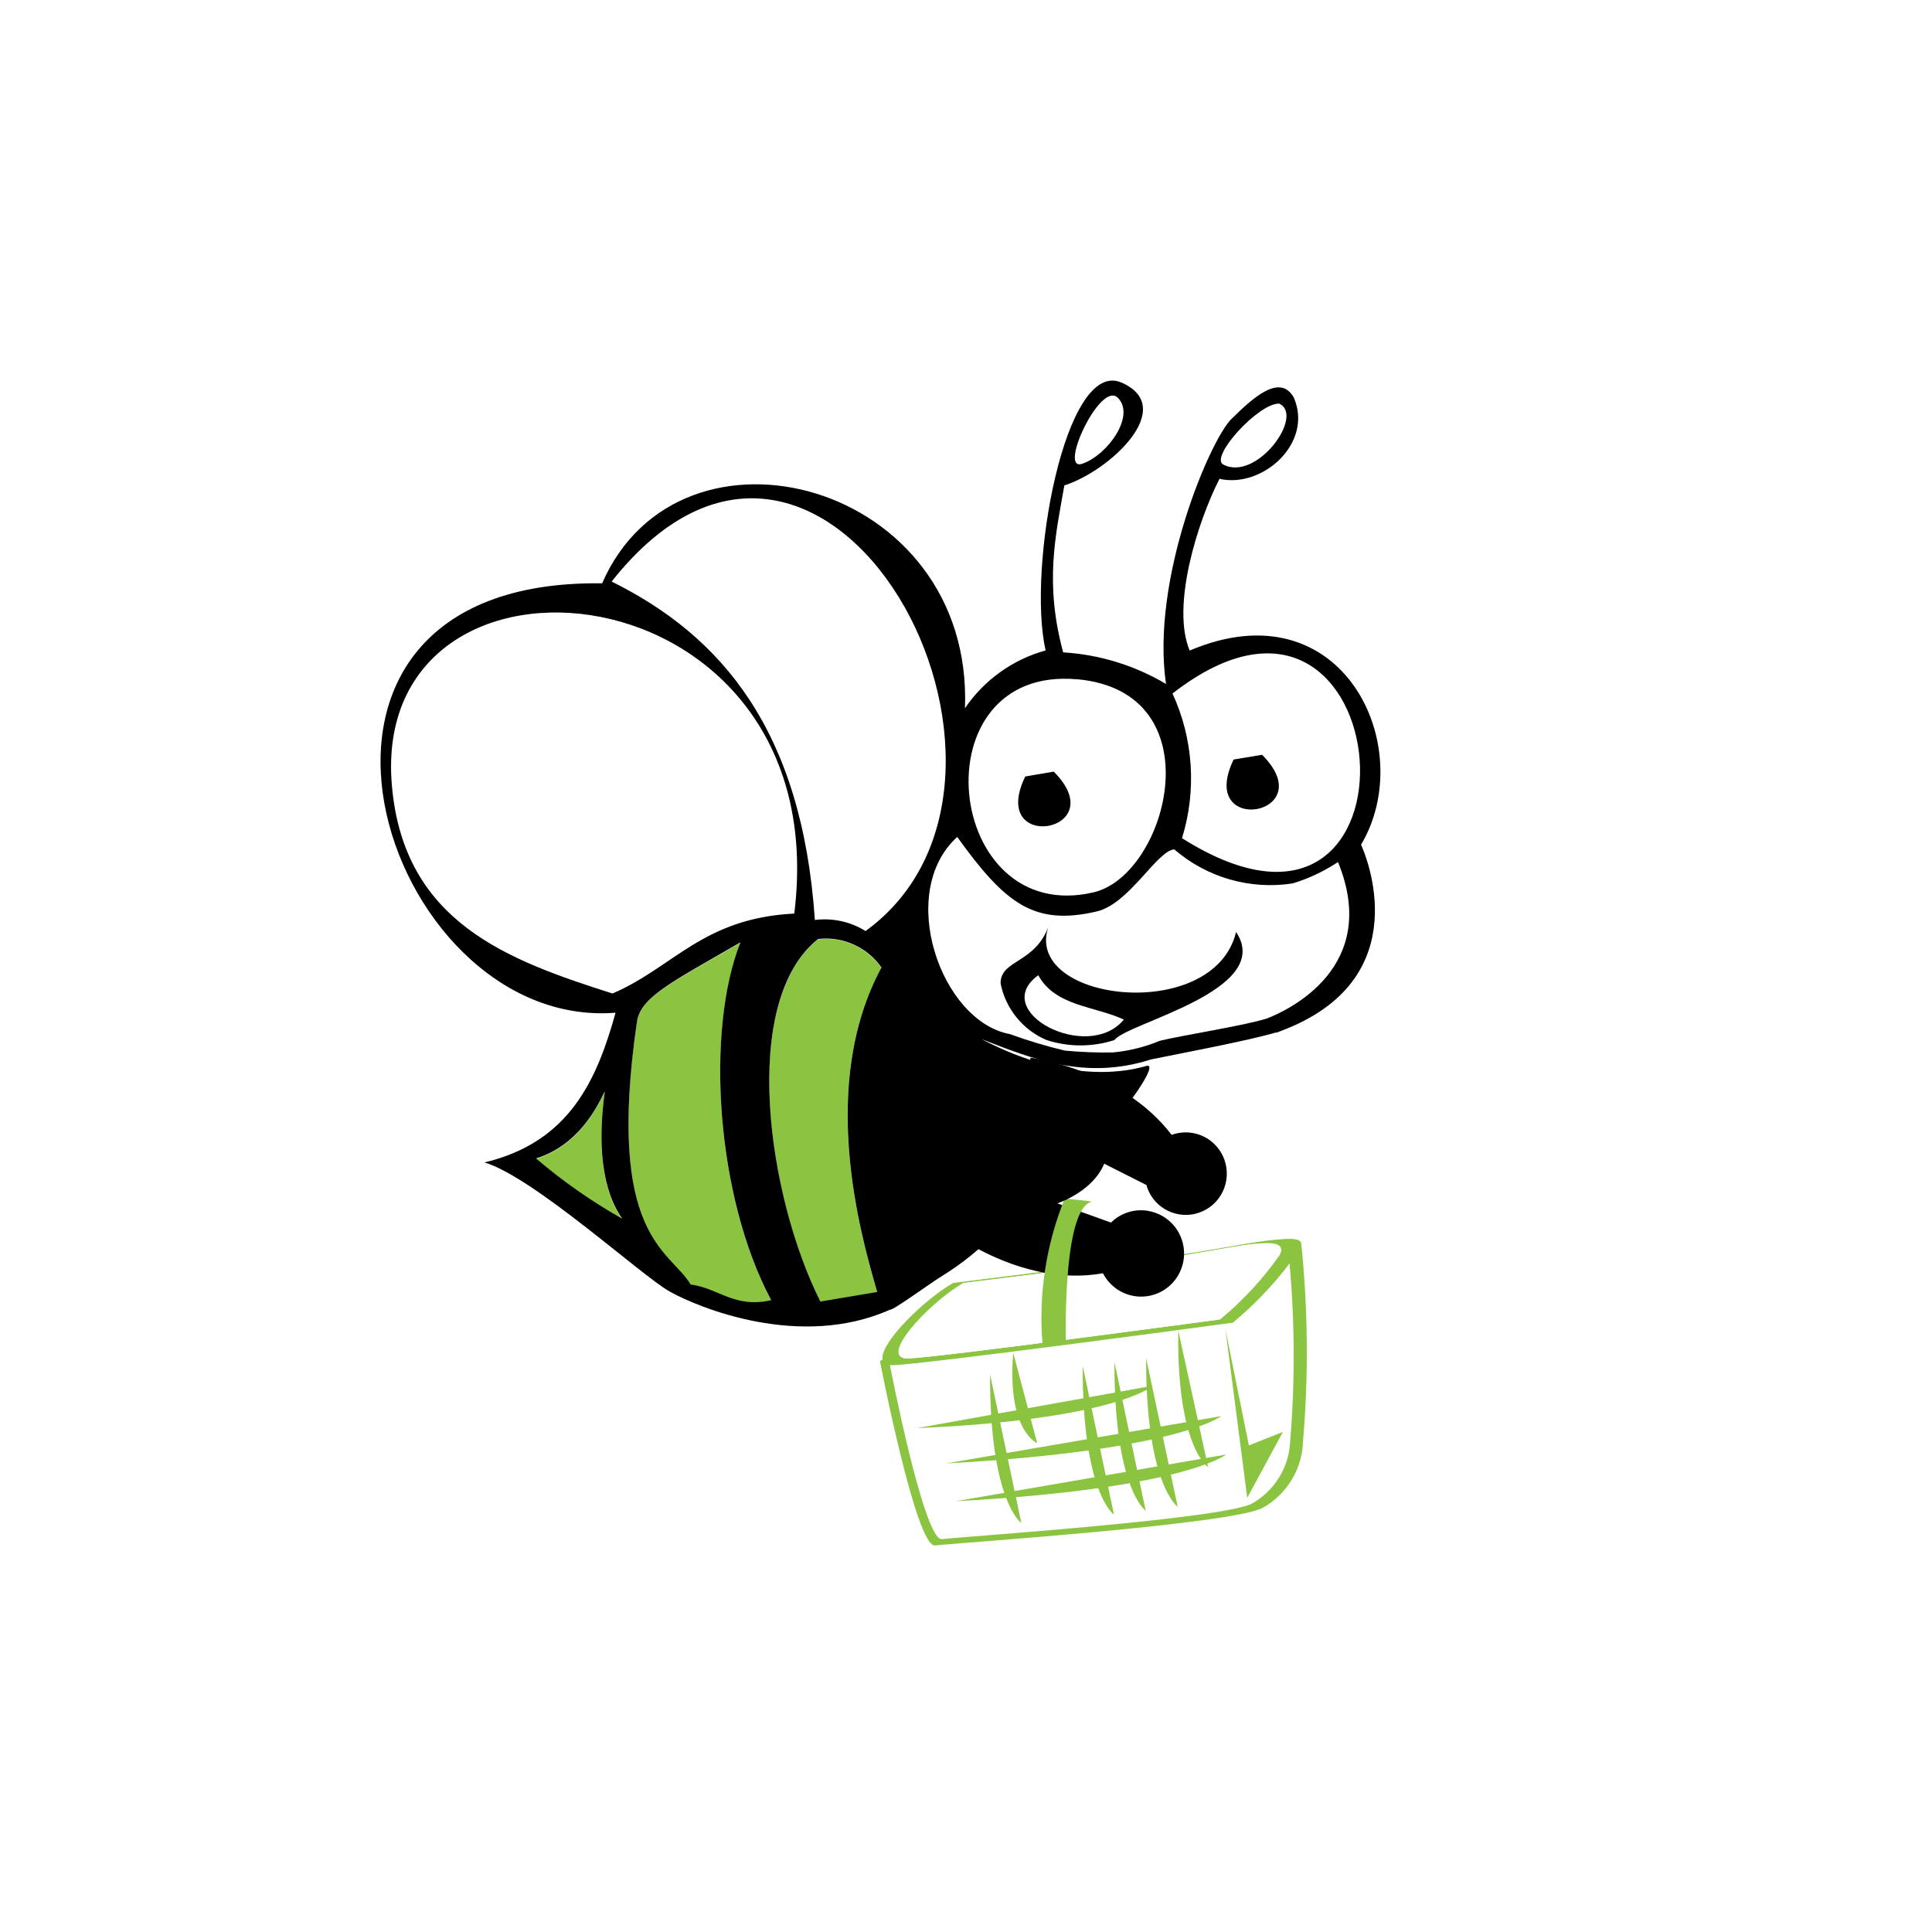 <svg width="44" height="44" viewBox="0 0 44 44" fill="none" xmlns="http://www.w3.org/2000/svg">
<g filter="url(#filter0_d)">
<circle cx="22" cy="19" r="16" fill="white"/>
<path d="M27.569 22.979C27.444 22.885 27.297 22.823 27.142 22.8C26.988 22.777 26.83 22.792 26.683 22.846C25.54 21.347 23.47 21.089 23.47 21.089L23.253 22.546L26.109 23.988C26.163 24.184 26.28 24.357 26.442 24.479C26.639 24.629 26.889 24.694 27.134 24.66C27.38 24.625 27.602 24.494 27.751 24.296C27.901 24.097 27.965 23.847 27.931 23.6C27.897 23.353 27.767 23.131 27.569 22.98V22.979Z" fill="black"/>
<path fill-rule="evenodd" clip-rule="evenodd" d="M18.63 18.393C18.906 18.361 19.186 18.404 19.441 18.518C19.695 18.633 19.913 18.814 20.074 19.042C18.63 21.718 19.585 25.074 19.977 26.431L18.679 26.655C17.482 24.259 16.836 19.819 18.63 18.393Z" fill="#8AC440"/>
<path fill-rule="evenodd" clip-rule="evenodd" d="M14.5 20.293C14.571 19.722 15.293 19.377 16.864 18.471C16.064 20.485 16.308 24.269 17.565 26.618C16.729 26.811 16.365 26.341 15.728 26.261C15.255 25.472 13.792 25.188 14.5 20.293Z" fill="#8AC440"/>
<path fill-rule="evenodd" clip-rule="evenodd" d="M12.21 23.392C13.429 23.02 13.797 21.68 13.769 21.899C13.519 23.73 13.981 24.489 14.166 24.765C13.471 24.372 12.816 23.912 12.21 23.392Z" fill="#8AC440"/>
<path d="M28.151 18.225C27.64 20.351 23.199 19.806 23.897 18.051C23.593 18.954 22.781 18.845 22.788 19.398C22.844 19.682 22.969 19.948 23.152 20.172C23.334 20.397 23.569 20.573 23.834 20.686C24.337 20.849 24.878 20.849 25.381 20.686C25.672 20.292 29.036 19.557 28.151 18.225ZM23.646 19.21C24.033 19.919 24.925 19.909 25.595 20.22C24.774 21.218 22.512 20.032 23.646 19.21Z" fill="black"/>
<path d="M28.095 14.298C27.243 16.064 30.127 15.576 28.743 14.19L28.095 14.298Z" fill="black"/>
<path d="M27.094 11.816C26.67 10.805 27.272 8.887 27.773 7.905C28.751 8.128 29.917 7.092 29.465 6.053C29.145 5.491 28.523 6.072 28.043 6.544C27.562 7.017 26.205 10.18 26.555 12.577C25.843 12.154 25.04 11.907 24.213 11.857C23.785 10.28 24.04 9.189 24.24 8.055C25.276 7.725 26.831 6.276 25.542 5.713C24.253 5.149 23.389 9.958 23.813 11.813C23.065 12.02 22.414 12.486 21.976 13.13C22.175 7.968 15.49 6.202 13.713 10.285C5.407 10.169 8.689 20.486 14.019 20.064C13.59 21.605 12.969 23.011 11.033 23.474C12.152 23.805 14.607 26.051 15.248 26.412C15.89 26.773 18.218 27.744 20.272 26.826C20.319 26.86 21.232 26.191 21.478 26.045C21.913 25.776 22.312 25.453 22.666 25.084C22.858 24.812 23.326 24.235 23.294 23.633C24.292 23.389 24.55 23.305 25.073 22.832C25.603 22.355 26.421 21.188 26.108 21.276C25.794 21.365 24.416 21.746 22.352 20.664C23.545 21.131 24.732 21.602 26.213 21.128C26.945 20.979 28.407 20.705 29.064 20.513C29.067 20.515 29.072 20.517 29.076 20.518C29.116 20.503 29.147 20.488 29.188 20.473C29.243 20.453 29.293 20.434 29.33 20.417C32.246 19.22 31.121 16.509 30.997 16.237C32.312 14.032 30.592 10.329 27.094 11.816ZM29.127 6.19C29.728 6.452 28.619 7.981 27.857 7.579C27.547 7.409 28.653 6.189 29.125 6.192L29.127 6.19ZM25.458 6.06C25.864 6.465 25.232 7.354 24.656 7.559C24.079 7.774 25.059 5.652 25.458 6.061V6.06ZM24.532 12.469C27.696 12.758 26.596 16.929 24.904 17.323C21.49 18.119 20.887 12.14 24.532 12.471V12.469ZM13.948 19.626C11.584 18.872 9.195 18.018 8.925 14.89C8.396 8.79 19.084 9.779 18.089 17.806C16.004 17.911 15.341 19.029 13.948 19.627V19.626ZM12.21 23.382C13.429 23.009 13.801 21.669 13.77 21.891C13.523 23.718 13.981 24.481 14.17 24.755C13.474 24.363 12.818 23.903 12.21 23.384V23.382ZM15.727 26.251C15.261 25.465 13.795 25.182 14.503 20.286C14.573 19.715 15.293 19.37 16.863 18.462C16.063 20.477 16.309 24.262 17.563 26.61C16.73 26.805 16.367 26.335 15.727 26.253V26.251ZM19.978 26.424L18.683 26.642C17.483 24.253 16.836 19.81 18.632 18.385C18.908 18.353 19.188 18.396 19.442 18.511C19.696 18.625 19.915 18.805 20.075 19.034C18.634 21.709 19.584 25.068 19.978 26.426V26.424ZM19.711 18.203C19.367 17.989 18.96 17.901 18.558 17.952C18.265 13.616 16.419 11.478 13.93 10.244C18.823 4.054 24.535 14.709 19.712 18.204L19.711 18.203ZM28.851 20.195C28.383 20.351 26.865 20.589 26.412 20.704C26.07 20.846 25.709 20.936 25.34 20.969C24.977 20.975 24.614 20.961 24.253 20.927C23.828 20.826 23.41 20.7 23 20.551C21.427 20.263 20.404 17.329 21.8 16.061C22.893 17.58 23.55 18.091 24.976 17.758C25.719 17.585 26.342 16.382 26.742 16.343C27.109 16.66 27.541 16.894 28.006 17.028C28.472 17.162 28.961 17.193 29.44 17.119C29.787 17.014 30.117 16.861 30.422 16.665C30.441 16.653 30.457 16.644 30.472 16.632C31.454 19.034 29.328 20.011 28.851 20.197L28.851 20.195ZM26.92 16.087C27.256 15 27.178 13.827 26.703 12.794C31.934 8.725 32.765 19.78 26.921 16.09L26.92 16.087Z" fill="black"/>
<path d="M23.998 14.573L23.349 14.684C22.496 16.447 25.381 15.958 23.998 14.573Z" fill="black"/>
<path d="M28.179 25.431C25.325 25.744 22.56 26.616 20.04 27.997C20.04 27.997 20.861 32.252 21.296 32.197C21.732 32.143 28.077 31.72 28.761 31.337C29.032 31.186 29.258 30.966 29.418 30.701C29.579 30.435 29.668 30.132 29.676 29.821C29.803 28.323 29.789 26.816 29.635 25.32C29.601 25.029 28.179 25.431 28.179 25.431ZM29.384 29.803C29.375 30.097 29.29 30.384 29.138 30.636C28.986 30.888 28.772 31.096 28.516 31.24C27.869 31.598 21.865 32 21.453 32.053C21.041 32.106 20.265 28.079 20.265 28.079C22.649 26.771 25.265 25.945 27.965 25.647C27.965 25.647 29.309 25.269 29.347 25.543C29.488 26.959 29.501 28.384 29.384 29.803Z" fill="#8AC440"/>
<path d="M26.816 25.58C25.39 25.759 21.708 26.218 21.708 26.218C20.784 26.759 19.575 28.113 20.335 28.091C21.096 28.069 28.077 27.123 28.077 27.123C28.639 26.658 29.136 26.119 29.554 25.521C29.862 24.916 28.244 25.402 26.816 25.58ZM29.143 25.58C28.758 26.129 28.302 26.623 27.785 27.049C27.785 27.049 21.378 27.917 20.683 27.938C19.987 27.959 21.094 26.718 21.939 26.22C21.939 26.22 25.317 25.8 26.627 25.634C27.936 25.469 29.424 25.026 29.143 25.58Z" fill="#8AC440"/>
<path d="M26.627 25.634C25.319 25.8 21.939 26.22 21.939 26.22C21.094 26.718 19.986 27.961 20.683 27.938C21.38 27.914 27.785 27.048 27.785 27.048C28.301 26.622 28.758 26.128 29.143 25.58C29.424 25.026 27.94 25.473 26.627 25.634Z" fill="white"/>
<path d="M27.909 27.276L28.405 31.111L29.217 29.611L28.442 29.919L27.909 27.276Z" fill="#8AC440"/>
<path d="M26.834 27.302L27.515 30.415C27.515 30.415 26.797 29.962 26.834 27.302Z" fill="#8AC440"/>
<path d="M22.549 28.304L23.26 31.686C23.26 31.686 22.537 31.184 22.549 28.304Z" fill="#8AC440"/>
<path d="M23.076 27.812L23.621 29.866C23.621 29.866 22.93 29.591 23.076 27.812Z" fill="#8AC440"/>
<path d="M26.102 27.929L26.821 31.315C26.821 31.315 26.094 30.814 26.102 27.929Z" fill="#8AC440"/>
<path d="M25.381 28.02L26.092 31.405C26.092 31.405 25.371 30.907 25.381 28.02Z" fill="#8AC440"/>
<path d="M24.659 28.112L25.37 31.496C25.37 31.496 24.646 30.997 24.659 28.112Z" fill="#8AC440"/>
<path d="M20.881 29.525L26.259 28.559C26.259 28.559 25.418 29.33 20.881 29.525Z" fill="#8AC440"/>
<path d="M21.544 30.329L27.812 29.252C27.812 29.252 26.822 30.039 21.544 30.329Z" fill="#8AC440"/>
<path d="M21.767 31.189L27.925 30.126C27.925 30.126 26.947 30.91 21.767 31.189Z" fill="#8AC440"/>
<path d="M26.14 24.575C25.989 24.551 25.835 24.562 25.69 24.609C25.544 24.655 25.412 24.735 25.303 24.843L22.353 23.788L21.474 24.931C21.474 24.931 23.19 26.34 25.119 25.998C25.196 26.147 25.31 26.274 25.449 26.367C25.588 26.459 25.749 26.514 25.916 26.527C26.082 26.539 26.249 26.509 26.401 26.438C26.552 26.367 26.683 26.259 26.781 26.123C26.879 25.986 26.94 25.828 26.96 25.661C26.979 25.494 26.956 25.325 26.891 25.17C26.827 25.015 26.725 24.88 26.594 24.776C26.462 24.672 26.307 24.603 26.142 24.577L26.14 24.575Z" fill="black"/>
<path d="M23.816 27.655L24.275 27.599C24.275 27.599 24.186 24.548 24.857 24.369C24.854 24.351 24.247 24.298 24.247 24.298C23.823 25.346 23.649 26.48 23.742 27.608" fill="#8AC440"/>
<path d="M25.198 23.029C25.322 23.663 24.634 24.335 23.655 24.526C22.677 24.716 21.788 24.358 21.666 23.725C21.544 23.092 22.23 22.418 23.206 22.225C24.182 22.032 25.071 22.392 25.198 23.029Z" fill="black"/>
</g>
<defs>
<filter id="filter0_d" x="0" y="0" width="44" height="44" filterUnits="userSpaceOnUse" color-interpolation-filters="sRGB">
<feFlood flood-opacity="0" result="BackgroundImageFix"/>
<feColorMatrix in="SourceAlpha" type="matrix" values="0 0 0 0 0 0 0 0 0 0 0 0 0 0 0 0 0 0 127 0"/>
<feOffset dy="3"/>
<feGaussianBlur stdDeviation="3"/>
<feColorMatrix type="matrix" values="0 0 0 0 0.525 0 0 0 0 0.545 0 0 0 0 0.525 0 0 0 0.1 0"/>
<feBlend mode="normal" in2="BackgroundImageFix" result="effect1_dropShadow"/>
<feBlend mode="normal" in="SourceGraphic" in2="effect1_dropShadow" result="shape"/>
</filter>
</defs>
</svg>
